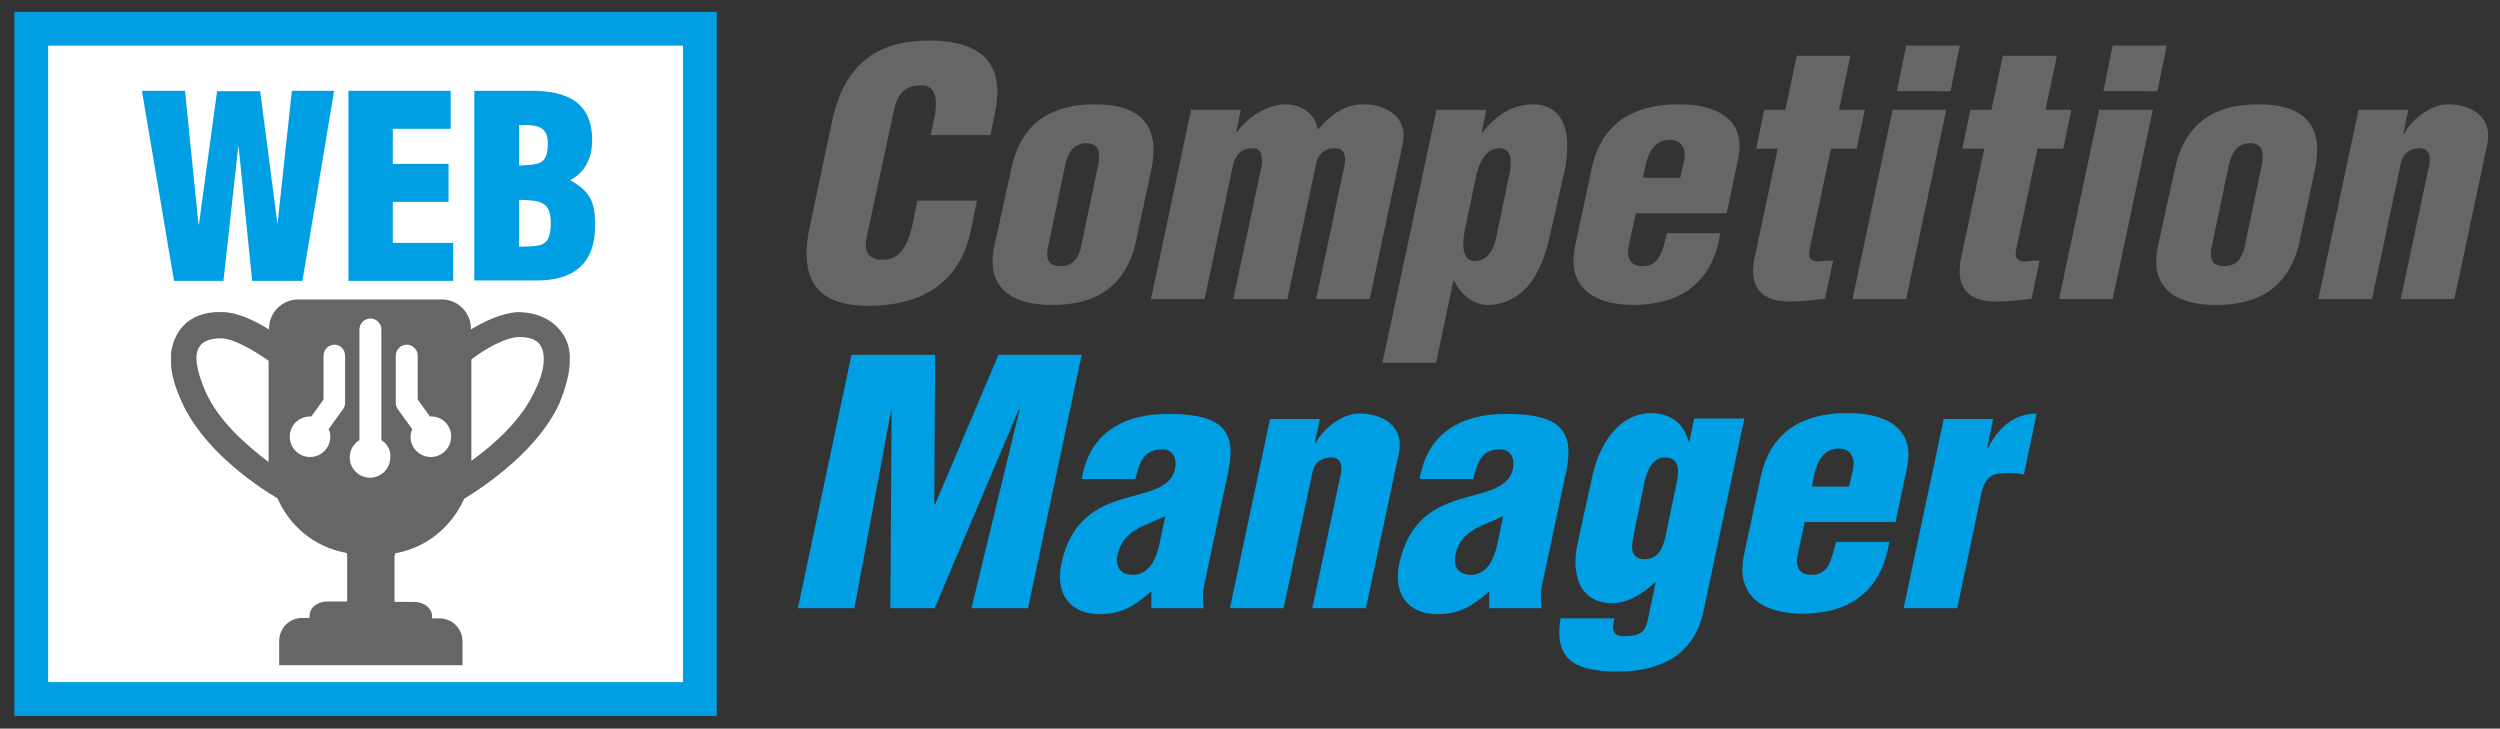 <?xml version="1.0" encoding="utf-8"?>
<!-- Generator: Adobe Illustrator 21.1.0, SVG Export Plug-In . SVG Version: 6.00 Build 0)  -->
<svg version="1.1" id="Livello_1" xmlns="http://www.w3.org/2000/svg" xmlns:xlink="http://www.w3.org/1999/xlink" x="0px" y="0px"
	 viewBox="0 0 591.9 172.5" style="enable-background:new 0 0 591.9 172.5;" xml:space="preserve">
<rect x="0" y="0" width="591.9" height="172.5" fill="#333333" stroke="none"/>
<style type="text/css">
	.st0{fill:#FFFFFF;stroke:#009FE3;stroke-width:8;stroke-miterlimit:10;}
	.st1{display:none;}
	.st2{display:inline;}
	.st3{fill:#E30613;}
	.st4{fill:#666666;}
	.st5{fill:#009FE3;}
	.st6{clip-path:url(#SVGID_2_);}
	.st7{clip-path:url(#SVGID_4_);fill:#666666;}
	.st8{fill:#FFFFFF;}
	.st9{clip-path:url(#SVGID_6_);}
</style>
<g id="Icona_quadrata">
	<rect x="7.4" y="6.8" class="st0" width="158.3" height="158.7"/>
	<g class="st1">
		<g class="st2">
			<path class="st3" d="M89.7,26c0,0-2.1,3.4-3,5.5c-0.9,2.1-1.6,4.2-1.6,4.2s13.3-0.6,30.7,6.1s24.4,16,24.4,16
				s-5.7-15.7-24.4-25.1C100.9,25.2,89.7,26,89.7,26z"/>
			<path class="st3" d="M83.3,42.3c0,0-0.9,4-1.2,8.8c-0.3,4.8,0.1,7.2,0.1,7.2s13.8-2.2,35.9,8.1C140.3,76.7,147,90.9,147,90.9
				s0.6-6.2-0.3-12.2c-0.6-4.5-0.9-5.3-0.9-5.3s-7.9-12.9-27.1-22.6C99.9,41.3,83.3,42.3,83.3,42.3z"/>
			<path class="st3" d="M82.8,64.9c0,0,0.9,6.7,3,11.2s3.3,6.6,3.3,6.6s13.3-0.6,29,6.7c15.7,7.3,23.3,22.3,23.3,22.3
				s1.7-3.7,2.7-6.9c1.1-3.1,1.7-6.3,1.7-6.3s-7.6-13.9-25.5-23.6S82.8,64.9,82.8,64.9z"/>
		</g>
		<g class="st2">
			<path class="st3" d="M33.4,113.6c0,0,4,0.1,6.3-0.2c2.3-0.3,4.5-0.7,4.5-0.7s-7.2-11.2-10-29.6s1.9-28.7,1.9-28.7
				s-11,12.3-9.8,33.3C27.2,104.2,33.4,113.6,33.4,113.6z"/>
			<path class="st3" d="M50.8,111c0,0,4-1.2,8.2-3.4c4.3-2.1,6.1-3.7,6.1-3.7s-8.8-10.8-11-35.1c-2.1-24.3,6.6-37.6,6.6-37.6
				s-5.8,3.1-9.9,5.8c-3.7,2.5-4.2,3.5-4.2,3.5s-7.3,14-6.1,35.5C41.6,97.1,50.8,111,50.8,111z"/>
			<path class="st3" d="M70.6,100.1c0,0,5.4-4.1,8.2-8.2c2.8-4,4-6.1,4-6.1s-7.2-11.2-8.7-28.5C72.7,40,81.7,26,81.7,26
				s-4,0.6-7.2,1.2c-3.3,0.7-6.2,1.5-6.2,1.5S60,42.1,60.5,62.5C61,83,70.6,100.1,70.6,100.1z"/>
		</g>
		<g class="st2">
			<path class="st3" d="M138.2,117.8c0,0-2.2-3.7-3.6-5.5c-1.4-1.8-2.9-3.5-2.9-3.5s-5.9,11.9-20.2,23.9
				c-14.3,11.9-29.6,13.9-29.6,13.9s20.2,2.4,37.6-9.4C133.2,127.8,138.2,117.8,138.2,117.8z"/>
			<path class="st3" d="M126.8,104.1c0,0-3.1-2.8-7.1-5.3c-4-2.6-6.4-3.4-6.4-3.4s-4.7,13.1-24.5,27.5s-36.2,13.5-36.2,13.5
				s5.8,3.9,10.4,5.6c4.2,1.6,5.4,2,5.4,2s15.9-1,33.8-13C119.7,119.1,126.8,104.1,126.8,104.1z"/>
			<path class="st3" d="M107.3,92.7c0,0-6.3-2.5-11.3-2.8c-4.9-0.4-7.3-0.3-7.3-0.3s-5.9,11.9-20,22.1c-14,10.2-31.5,9.7-31.5,9.7
				s2.8,3.7,5,6.1c2.2,2.4,4.4,4.3,4.4,4.3s16.4-0.1,33.7-11.1C97.5,109.7,107.3,92.7,107.3,92.7z"/>
		</g>
	</g>
</g>
<g>
	<path class="st4" d="M220.4,31.8l0.8-3.8c1.1-5.1-0.2-7.8-2.8-7.8c-4.4-0.1-6,2.3-6.8,6.2l-6.4,29.7c-0.7,3.4,0.2,5.4,3.9,5.4
		c4.8,0,6.2-5,7-8.6l1.1-5.4h14.1l-1.5,7.4c-2.2,10.3-9.7,17.5-24.1,17.5c-13,0-16.6-6.9-13.9-19.1l5.2-24.6
		c2.8-13,10.1-19.1,23-19.1c12,0,18.2,5.1,15.5,17.4l-1,5h-14.1V31.8z"/>
	<path class="st4" d="M239.4,40.1c2.4-11.5,10-15.4,19.8-15.4c11.2,0,15.5,5.3,13.4,15.4l-3.9,18.2c-2.8,10.2-9.9,13.9-19.6,13.9
		c-9.1,0-15.8-3.7-13.7-13.9L239.4,40.1z M248,59.1c-0.3,2.6,0.5,3.9,3.1,3.9s3.9-1.4,4.7-3.9l4.2-20c0.6-2.9,0.2-5.2-2.8-5.2
		s-4.4,2.3-5,5.2L248,59.1z"/>
	<path class="st4" d="M293.8,26l-1.1,5.2h0.2c3-4.1,7.4-6.2,10.9-6.5c4.2-0.2,7.6,2.2,8.2,5.9h0.2c3.1-4,6.9-5.9,10.5-5.9
		c6,0,10.7,3.3,9.4,9.4l-7.8,36.7h-12.7l6.8-32c0.3-2.1-0.2-3.8-2.6-3.7c-2.2,0.1-3.8,1.4-4.2,3.7l-6.8,32H292l6.8-32
		c0-1.9-0.1-3.7-2.2-3.7c-2.6,0-3.9,1.3-4.6,3.7l-6.8,32h-12.7L282,26H293.8z"/>
	<path class="st4" d="M351.9,26l-1.1,5.4h0.2c3.4-4.5,7.4-6.6,11.8-6.7c8.4,0,9.1,8.3,7.7,15.4L367,55.6
		c-1.6,7.6-5.3,16.3-14.6,16.6c-2.2,0.1-6-1.3-8.1-5.7h-0.2L340,85.9h-12.7L340.1,26H351.9z M357.1,42.5c0.6-2.6,1.6-7.4-2.1-7.4
		c-3.4,0-5,3.6-5.8,7.9L347,53.6c-0.9,3.8-1,8.3,2.2,8.2c4.1,0,5-4.9,5.5-7.8L357.1,42.5z"/>
	<path class="st4" d="M387.3,50.5l-1.7,7.8c-0.5,2.5,0.2,4.6,3,4.7c4.6,0.2,5-4,6.1-7.8h12.6c-1.8,11.5-9.1,16.8-20.2,17
		c-9.1,0.1-16.3-3.7-14.2-13.9l3.9-18.2c2.4-11.5,10.5-15.3,20.3-15.4c9-0.1,16.5,3.3,14.4,13l-2.7,12.8
		C408.8,50.5,387.3,50.5,387.3,50.5z M397.8,42.1l1-4.4c0.3-1.6-0.1-4.6-3.4-4.6c-3.6,0-5.1,2.9-5.8,6l-0.6,3H397.8z"/>
	<path class="st4" d="M415.8,35.2l1.9-9.2h5l2.7-12.8h12.7L435.4,26h6.1l-1.9,9.2h-6.1l-5,23.6c-0.6,2.6,0.5,3.1,2.2,3.1
		c1.4-0.2,1.9-0.2,3.3-0.2l-1.9,9c-2.8,0.4-5.5,0.7-8.3,0.7c-6.9,0-9.8-3.5-8.4-10.3l5.5-25.9C420.9,35.2,415.8,35.2,415.8,35.2z"/>
	<path class="st4" d="M438.6,70.8l9.5-44.8h12.7l-9.5,44.8H438.6z M449.1,21.6l2.2-10.8H464l-2.2,10.8H449.1z"/>
	<path class="st4" d="M464.6,35.2l1.9-9.2h5l2.7-12.8H487L484.3,26h6.1l-1.9,9.2h-6.1l-5,23.6c-0.6,2.6,0.5,3.1,2.2,3.1
		c1.4-0.2,1.9-0.2,3.3-0.2l-1.9,9c-2.8,0.4-5.5,0.7-8.3,0.7c-6.9,0-9.8-3.5-8.4-10.3l5.5-25.9C469.8,35.2,464.6,35.2,464.6,35.2z"/>
	<path class="st4" d="M487.5,70.8L497,26h12.7l-9.5,44.8H487.5z M498,21.6l2.2-10.8H513l-2.2,10.8H498z"/>
	<path class="st4" d="M514.9,40.1c2.4-11.5,10-15.4,19.8-15.4c11.2,0,15.5,5.3,13.4,15.4l-3.9,18.2c-2.8,10.2-9.9,13.9-19.6,13.9
		c-9.1,0-15.8-3.7-13.7-13.9L514.9,40.1z M523.5,59.1c-0.3,2.6,0.5,3.9,3.1,3.9s3.9-1.4,4.7-3.9l4.2-20c0.6-2.9,0.2-5.2-2.8-5.2
		s-4.4,2.3-5,5.2L523.5,59.1z"/>
	<path class="st4" d="M570.2,26l-1.2,5.6h0.2c1.9-3.4,6.3-6.9,10.3-6.9c6,0,10.7,3.3,9.4,9.4l-7.8,36.7h-12.7l6.8-32
		c0.3-2.1-0.2-3.8-2.6-3.7c-2.2,0.1-3.8,1.4-4.2,3.7l-6.8,32h-12.7l9.5-44.8C558.4,26,570.2,26,570.2,26z"/>
</g>
<g>
	<path class="st5" d="M188.9,144l12.7-60h19.8l-0.2,35.4h0.2l15-35.4h19.7l-12.7,60H230l11.4-47h-0.2l-19.9,47h-10.5l0.3-47H211
		l-8.7,47H188.9z"/>
	<path class="st5" d="M272.6,140c-4,3.5-7.1,5.4-12.2,5.4c-7.2,0-10.6-4.9-9.1-12c2.2-10.2,8.4-13.4,14.3-15.2
		c5.9-1.8,11.6-2.4,12.6-7.2c0.5-2.5-0.5-4.6-3-4.6c-4.6,0-5.4,3.2-6.4,7h-12.7c1-5.6,3.4-9.4,7.1-11.9s8.2-3.5,13.4-3.5
		c12.6,0,16.3,3.8,14.2,13.7L285,139c-0.3,1.7-0.2,3.4,0,5h-12.4V140z M275.9,122.2c-2.9,1.4-5.3,2.1-7.1,3.3
		c-1.8,1.1-3.5,2.7-4.2,5.8c-0.6,2.8,0.6,4.8,3.7,4.8c3.8,0,5.4-3.9,6.1-6.8L275.9,122.2z"/>
	<path class="st5" d="M312.5,99.2l-1.2,5.6h0.2c1.9-3.4,6.3-6.9,10.3-6.9c6,0,10.7,3.3,9.4,9.4l-7.8,36.7h-12.7l6.8-32
		c0.3-2.1-0.2-3.8-2.6-3.7c-2.2,0.1-3.8,1.4-4.2,3.7l-6.8,32h-12.7l9.5-44.8H312.5z"/>
	<path class="st5" d="M352.6,140c-4,3.5-7.1,5.4-12.2,5.4c-7.2,0-10.6-4.9-9.1-12c2.2-10.2,8.4-13.4,14.3-15.2s11.6-2.4,12.6-7.2
		c0.5-2.5-0.5-4.6-3-4.6c-4.6,0-5.4,3.2-6.4,7h-12.7c1-5.6,3.4-9.4,7.1-11.9s8.2-3.5,13.4-3.5c12.6,0,16.3,3.8,14.2,13.7L365,139
		c-0.3,1.7-0.2,3.4,0,5h-12.4V140z M355.9,122.2c-2.9,1.4-5.3,2.1-7.1,3.3c-1.8,1.1-3.5,2.7-4.2,5.8c-0.6,2.8,0.6,4.8,3.7,4.8
		c3.8,0,5.4-3.9,6.1-6.8L355.9,122.2z"/>
	<path class="st5" d="M382.2,146.4c-0.6,3.1-0.4,4.5,3.3,4.2c2.7-0.2,3.9-0.8,4.6-3.7l1.9-9h-0.2c-3.2,3-6.6,4.9-10.1,4.9
		c-8,0-9.7-7.2-8.2-14.1l3.4-15.5c1.4-7,5.8-15.4,14.2-15.4c4.4,0.2,7.4,2.2,8.7,6.7h0.2l1.1-5.4H413l-9.7,45.7
		c-2.2,10.5-10.6,14.2-20.1,14.2c-9.6,0-15.5-2.3-13.7-12.6L382.2,146.4L382.2,146.4z M386.6,127.6c-0.5,2.5-0.2,4.8,2.8,4.8
		c3.4,0,4.5-3.1,5-5.8l2.6-12.4c0.6-3,0.6-5.9-2.9-5.9c-3.3,0-4.5,4.3-4.9,6.6L386.6,127.6z"/>
	<path class="st5" d="M427.3,123.6l-1.7,7.8c-0.5,2.5,0.2,4.6,3,4.7c4.6,0.2,5-4,6.1-7.8h12.6c-1.8,11.5-9.1,16.8-20.2,17
		c-9.1,0.1-16.3-3.7-14.2-13.9l3.9-18.2c2.4-11.5,10.5-15.3,20.3-15.4c9-0.1,16.5,3.3,14.4,13l-2.7,12.8H427.3z M437.8,115.2l1-4.4
		c0.3-1.6-0.1-4.6-3.4-4.6c-3.6,0-5.1,2.9-5.8,6l-0.6,3H437.8z"/>
	<path class="st5" d="M471.9,99.2l-1.4,6.8h0.2c2.5-4.8,6.2-8.1,11.5-8.1l-3,14.4c-1.2-0.2-2.5-0.3-3.8-0.3c-3.6,0-5.2,0.7-6.2,4.4
		l-5.8,27.6h-12.7l9.5-44.8H471.9z"/>
</g>
<g class="st1">
	<path class="st2" d="M118,83H55.6c-1.1,0-2,0.9-2,2v18.4c0,1.1,0.9,2,2,2H118c1.1,0,2-0.9,2-2V85C120,83.9,119.1,83,118,83L118,83z
		 M86.8,99.1H60.2V88.4h26.6V99.1z"/>
	<path class="st2" d="M118,110.2H55.6c-1.1,0-2,0.9-2,2v18.4c0,1.1,0.9,2,2,2H118c1.1,0,2-0.9,2-2v-18.4
		C120,111.1,119.1,110.2,118,110.2L118,110.2z M86.8,126H60.2v-10.6h26.6V126z"/>
	<path class="st2" d="M100.9,149.6h15.9v2.9h-15.9v0.1c0,1.8-1.5,3.3-3.3,3.3H76c-1.8,0-3.3-1.5-3.3-3.3v-0.1H56.8v-2.9h15.9
		c0.1-1.7,1.6-3,3.3-3h6.6V140c0-1.8,1.5-3.3,3.3-3.3h1.7c1.8,0,3.3,1.5,3.3,3.3v6.6h6.6C99.3,146.5,100.7,147.9,100.9,149.6
		L100.9,149.6z"/>
</g>
<g>
	<path class="st5" d="M65.7,53.1L65.7,53.1l3.4-31.6h10l-7.5,45H59.7l-3.2-31.7h-0.1l-3.5,31.7H41.2l-7.6-45h10.2L47,53.2l0.1-0.1
		l4.3-31.5h10.2L65.7,53.1z"/>
	<path class="st5" d="M82.5,66.5v-45h24.2v9H93v8.3h13.2v9H93v9.7h14.3v9H82.5z"/>
	<path class="st5" d="M112.3,66.5v-45H126c8,0,14.2,2.6,14.2,11.6c0,4-1.4,7.5-5.1,9.5v0.1c4.8,2.8,5.8,5.2,5.8,10.7
		c0,9.1-5.2,13-13.7,13h-14.9V66.5z M122.9,39.2c4.6-0.3,6.8,0,6.8-5.3c0-4.4-3.1-4.3-6.8-4.3C122.9,29.6,122.9,39.2,122.9,39.2z
		 M122.9,58.4c5.3-0.1,7.5,0.2,7.5-5.8c0-5.2-3-5.1-7.5-5.3C122.9,47.3,122.9,58.4,122.9,58.4z"/>
</g>
<g class="st1">
	<g class="st2">
		<g>
			<defs>
				<rect id="SVGID_1_" x="23.5" y="116.3" width="27.2" height="39.7"/>
			</defs>
			<clipPath id="SVGID_2_">
				<use xlink:href="#SVGID_1_"  style="overflow:visible;"/>
			</clipPath>
			<path class="st6" d="M45.5,119.6c0-0.6,0-1.2,0-1.9c0-0.8-0.6-1.4-1.4-1.4H29.6c-0.8,0-1.4,0.6-1.4,1.4c0,0.6,0,1.3,0,1.9
				c-10.7,3.4-1.1,18.8,6.1,23.7v5.3H33c-0.8,0-1.4,0.6-1.4,1.4v5.3h10.3V150c0-0.8-0.6-1.4-1.4-1.4h-1.1v-5.3
				C46.5,138.4,56.2,123,45.5,119.6L45.5,119.6z M27.7,133.1c-2.3-3.9-4.1-9.6,0.6-11.6c0.4,6.9,1.4,12.6,2.9,16.6
				C29.9,136.5,28.8,134.8,27.7,133.1L27.7,133.1z M46.1,133.1c-1,1.8-2.2,3.5-3.6,5c1.5-4,2.6-9.7,2.9-16.6
				C50.1,123.5,48.3,129.2,46.1,133.1L46.1,133.1z"/>
		</g>
	</g>
</g>
<g>
	<g>
		<g>
			<defs>
				<rect id="SVGID_3_" x="40.5" y="70.8" width="94.4" height="86.7"/>
			</defs>
			<clipPath id="SVGID_4_">
				<use xlink:href="#SVGID_3_"  style="overflow:visible;"/>
			</clipPath>
			<path class="st7" d="M133,78.7c-2.2-3.1-6-4.8-10.5-4.8c-3.6,0.2-7.9,2.2-11,4.1l0,0v-0.2c0-3.8-3.1-6.9-6.9-6.9h-17l0,0
				c0,0-16.8,0-17,0c-3.8,0-6.9,3.1-6.9,6.9V78l0,0c-3.1-1.9-7.4-4.1-11-4.1c-4.6-0.2-8.4,1.4-10.5,4.8c-2.6,4.1-2.4,9.6,1,16.8
				c5,10.8,16.5,18.9,22.5,22.5c2.9,6.5,8.6,11.5,16.3,12.9c0.2,0.2,0.2,0.7,0.2,1v10.5h-4.6c-2.4,0-4.3,1.4-4.3,3.4v0.5h-1.7
				c-3.1,0-5.5,2.4-5.5,5.5v5.8c13.4,0,28.3,0,43.4,0v-5.7c0-3.1-2.4-5.5-5.5-5.5h-1.7v-0.5c0-1.9-1.9-3.4-4.3-3.4h-4.6v-10.5
				c0-0.2,0-0.7,0.2-1c7.7-1.4,13.4-6.5,16.3-12.9c5.8-3.6,17.5-11.7,22.5-22.5C135.4,88.3,135.9,82.5,133,78.7L133,78.7z
				 M48.7,92.8c-2.2-5-2.9-8.9-1.4-10.8c1.2-1.9,4.3-1.9,5-1.9c3.1,0,8.1,3.1,11.3,5.3c0,8.1,0,23.7,0,24
				C58.5,105.5,51.8,99.8,48.7,92.8L48.7,92.8z M126.5,92.8c-3.1,6.7-9.6,12.5-14.9,16.3c0-0.2,0-15.6,0-24
				c3.1-2.4,8.1-5.3,11.3-5.3c1,0,3.8,0,5,1.9C129.4,84,128.9,88.1,126.5,92.8L126.5,92.8z"/>
		</g>
	</g>
</g>
<g>
	<path class="st8" d="M79.2,81.6c-1.4,0-2.6,1.2-2.6,2.6v10.4l-2.9,4c-0.1,0-0.2,0-0.3,0c-2.7,0-4.8,2.2-4.8,4.8
		c0,2.7,2.2,4.8,4.8,4.8c2.7,0,4.8-2.2,4.8-4.8c0-0.6-0.1-1.3-0.4-1.8l3.4-4.7c0.3-0.4,0.5-1,0.5-1.5V84.2
		C81.7,82.8,80.6,81.6,79.2,81.6L79.2,81.6z"/>
	<path class="st8" d="M90.3,104.2V78c0-1.4-1.2-2.6-2.6-2.6c-1.4,0-2.6,1.2-2.6,2.6v26.2c-1.4,0.8-2.3,2.4-2.3,4.1
		c0,2.7,2.2,4.8,4.8,4.8c2.7,0,4.8-2.2,4.8-4.8C92.6,106.6,91.6,105,90.3,104.2L90.3,104.2z"/>
	<path class="st8" d="M102.1,98.6c-0.1,0-0.2,0-0.3,0l-2.9-4V84.2c0-1.4-1.2-2.6-2.6-2.6c-1.4,0-2.6,1.2-2.6,2.6v11.2
		c0,0.5,0.2,1.1,0.5,1.5l3.4,4.7c-0.2,0.6-0.4,1.2-0.4,1.8c0,2.7,2.2,4.8,4.8,4.8c2.7,0,4.8-2.2,4.8-4.8
		C106.9,100.8,104.8,98.6,102.1,98.6L102.1,98.6z"/>
</g>
<g class="st1">
	<path class="st2" d="M99.5,127.7c0-1.1,0-1.8,0-1.8H88.6h-0.1H77.6c0,0,0,0.7,0,1.8h-7.2v1.2c0,0.3,0,6.7,4,10.2
		c1.6,1.5,3.7,2.2,6.1,2.2c0.4,0,0.7,0,1.1-0.1c1.4,1.9,3,3.2,4.8,3.9v5.2h-5.3v3.3h-1.7v1.8h18.3v-1.8H96v-3.3h-5.3v-5.2
		c1.8-0.7,3.4-2,4.8-3.9c0.4,0,0.8,0.1,1.1,0.1c2.4,0,4.5-0.7,6.1-2.2c4-3.5,4-9.9,4-10.2v-1.2H99.5z M75.9,137.3
		c-2.3-2-2.9-5.4-3.1-7.2h4.9c0.2,2.2,0.7,5,1.8,7.5c0.2,0.5,0.4,0.9,0.6,1.3C78.5,138.8,77.1,138.3,75.9,137.3L75.9,137.3z
		 M101.1,137.3c-1.1,1-2.5,1.5-4.2,1.6c0.2-0.4,0.4-0.8,0.6-1.3c1.1-2.5,1.6-5.3,1.8-7.5h4.9C104.1,131.9,103.4,135.3,101.1,137.3
		L101.1,137.3z"/>
</g>
<g class="st1">
	<g class="st2">
		<g>
			<defs>
				<rect id="SVGID_5_" x="24.4" y="119.5" width="33.1" height="35.9"/>
			</defs>
			<clipPath id="SVGID_6_">
				<use xlink:href="#SVGID_5_"  style="overflow:visible;"/>
			</clipPath>
			<path class="st9" d="M56.4,120.8l-0.1-0.9l-0.9-0.2c-0.8-0.1-7.6-1.1-8.9,2.7h-12c-1.3-3.8-8.2-2.9-9-2.7l-0.9,0.2l-0.1,0.9
				c0,0.3-0.4,8,3.4,12.2c1.5,1.6,3.3,2.5,5.6,2.7c1.2,2.5,4.1,3.7,4.1,3.7v1.7h0.8c0,1.2-0.1,4.8-0.9,6.2h-2.7v1.9h-2.2v5.6h15.7
				v-5.6H46v-1.9h-2.7c-0.8-1.4-0.8-5-0.9-6.2h0.8v-1.7c0,0,2.9-1.2,4.1-3.7c2.2-0.2,4.1-1.1,5.6-2.7
				C56.8,128.8,56.4,121.1,56.4,120.8L56.4,120.8z M32.9,133.3c-1.3-0.2-2.4-0.8-3.3-1.8c-2.5-2.7-2.8-7.5-2.8-9.5
				c1.7-0.1,4.2-0.1,5.1,0.9c-0.5,0.6-1,1.4-1.2,1.6l1.9,1.4c0.1-0.1,0.2-0.3,0.3-0.4V133.3z M51.2,131.4c-0.9,1-2,1.6-3.3,1.8v-7.9
				c0.1,0.1,0.2,0.3,0.3,0.4l1.9-1.4c-0.1-0.2-0.7-0.9-1.2-1.6c0.9-0.9,3.4-1,5.1-0.9C54,124,53.7,128.7,51.2,131.4L51.2,131.4z"/>
		</g>
	</g>
</g>
</svg>
